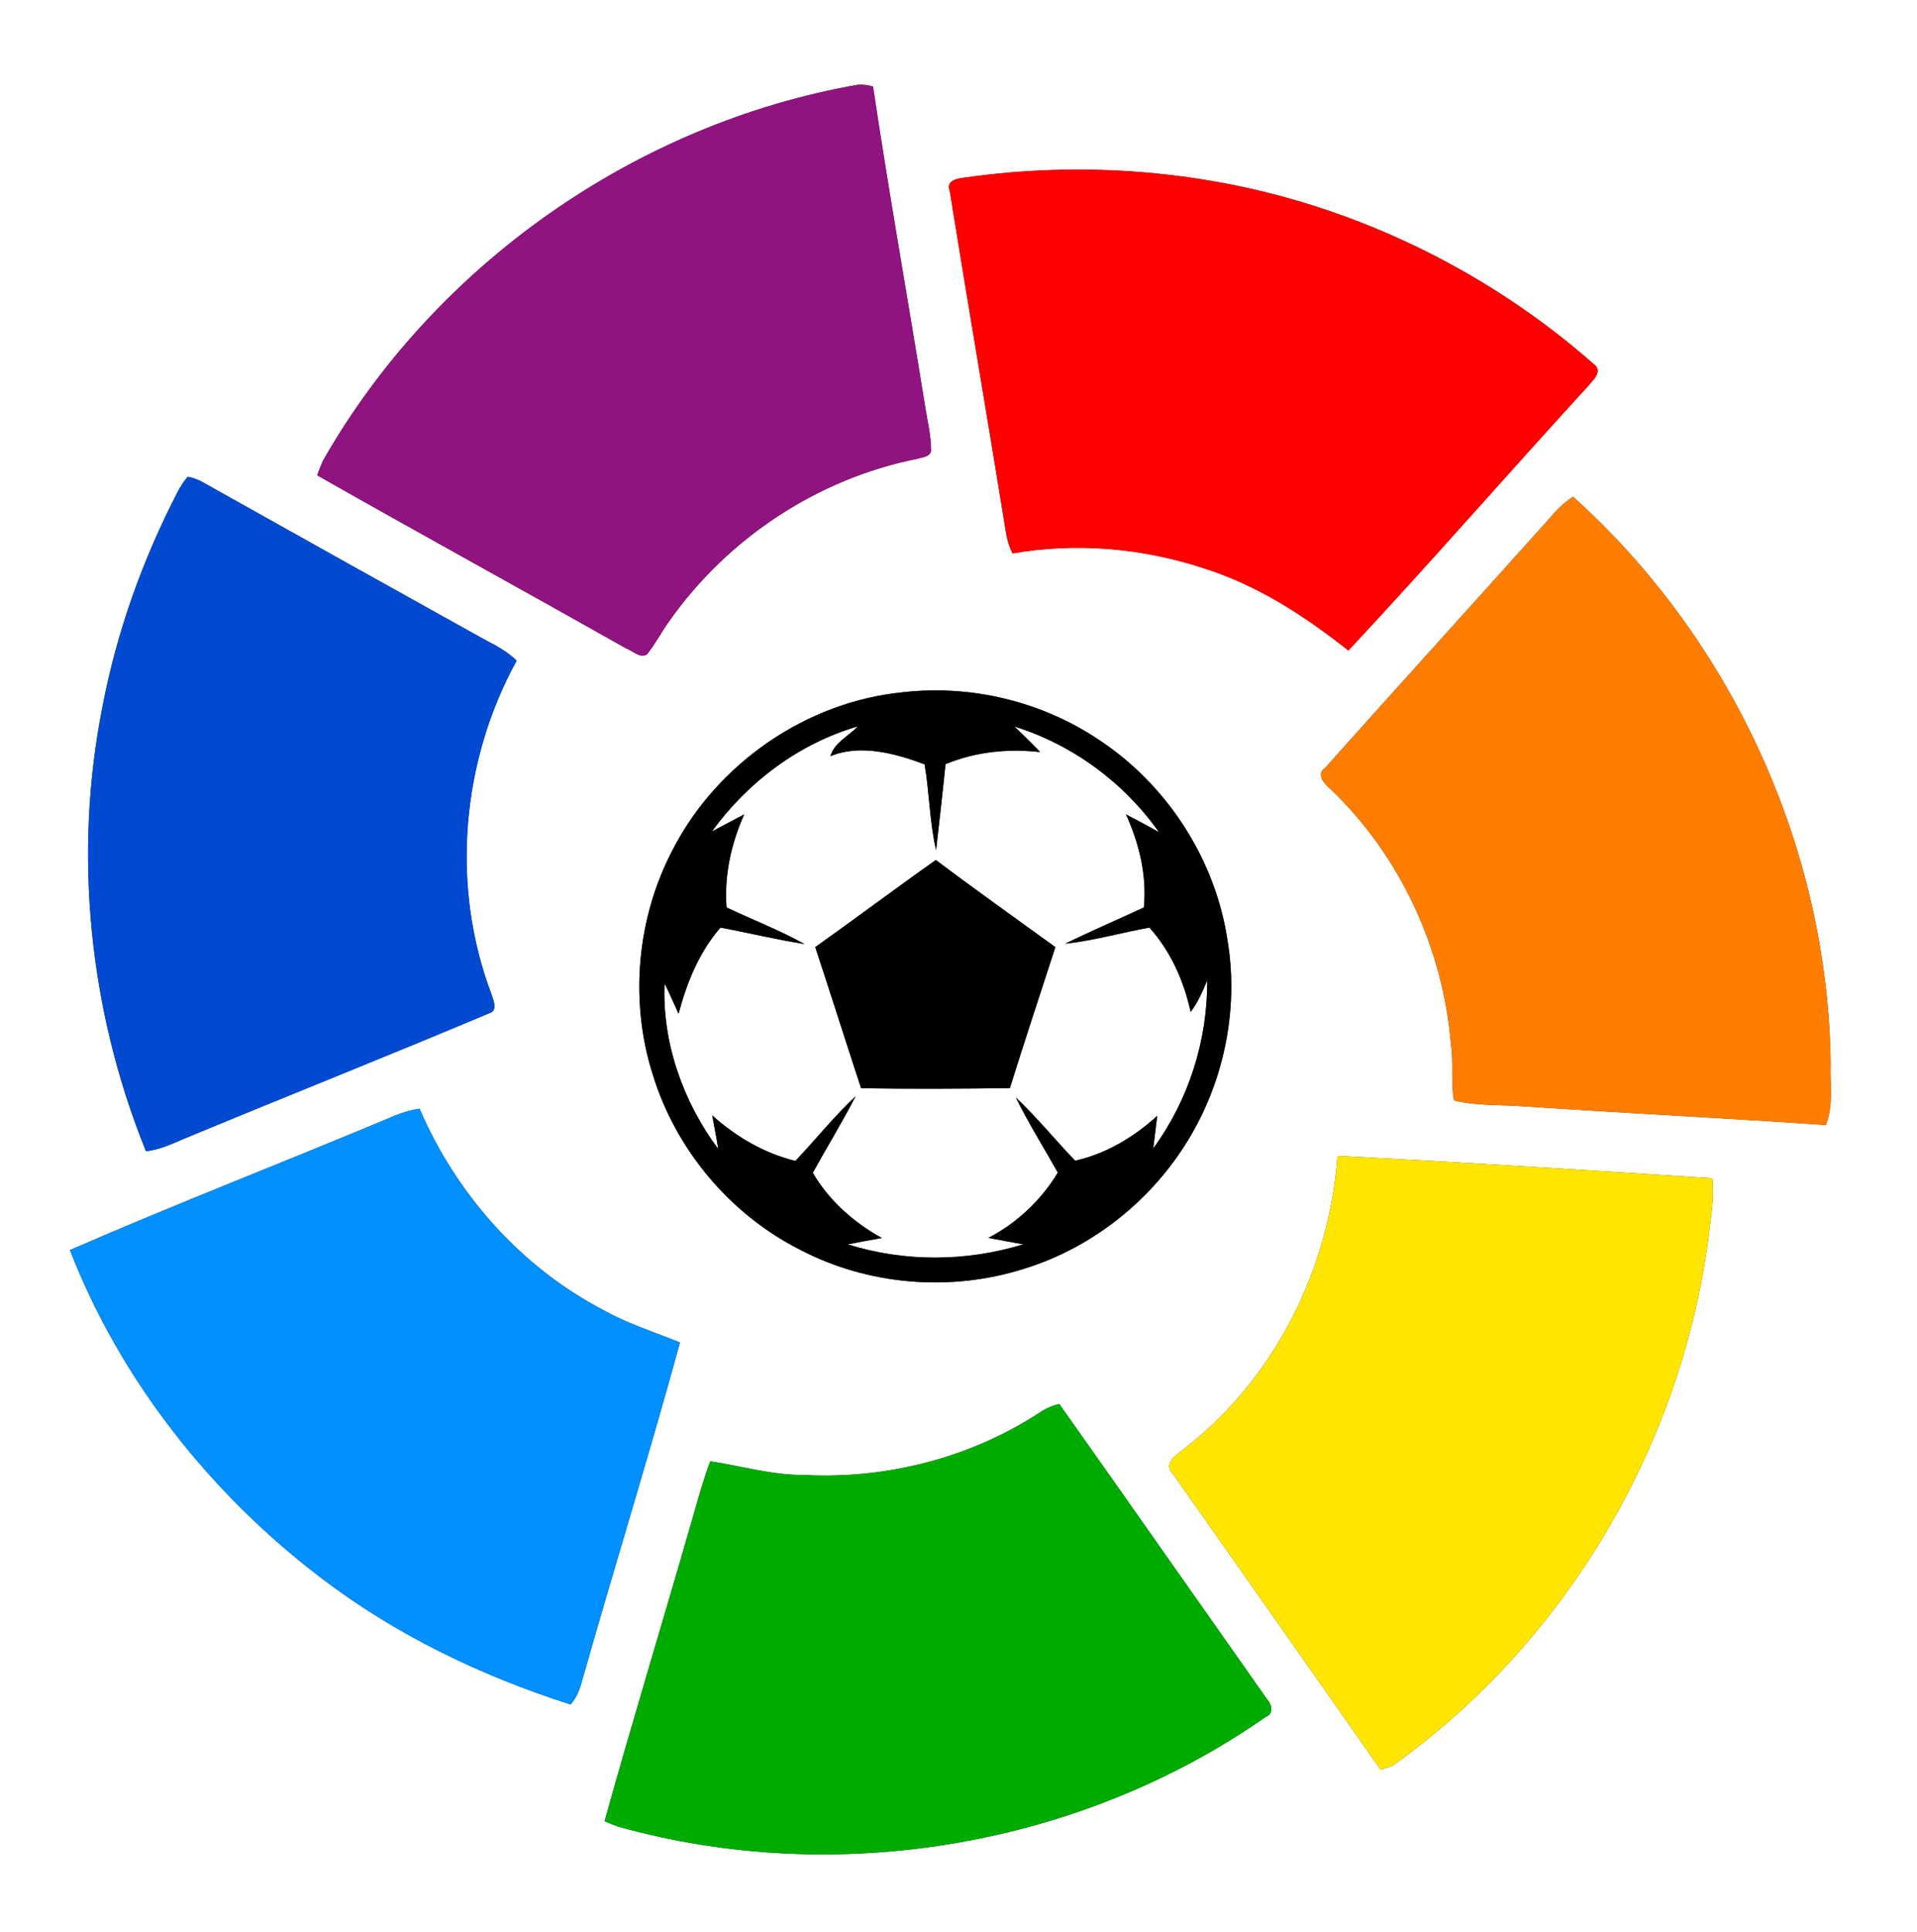 <?xml version="1.0" encoding="UTF-8" ?>
<!DOCTYPE svg PUBLIC "-//W3C//DTD SVG 1.1//EN" "http://www.w3.org/Graphics/SVG/1.1/DTD/svg11.dtd">
<svg width="391pt" height="394pt" viewBox="0 0 391 394" version="1.1" xmlns="http://www.w3.org/2000/svg">
<rect x="0" y="0" width="391" height="394" fill="#333333" stroke="none"/>
<g id="#ffffffff">
<path fill="#ffffff" opacity="1.00" d=" M 0.00 0.00 L 391.00 0.00 L 391.00 394.00 L 0.00 394.00 L 0.00 0.00 M 65.85 93.99 C 65.42 94.95 65.04 95.93 64.70 96.93 C 85.64 108.82 106.77 120.40 127.74 132.24 C 129.07 132.72 130.46 134.27 131.94 133.46 C 133.68 131.29 134.95 128.81 136.57 126.57 C 148.44 109.74 166.83 97.58 187.06 93.57 C 188.07 93.24 189.59 93.24 189.92 91.96 C 189.91 88.61 189.04 85.35 188.56 82.05 C 185.10 60.58 181.28 39.17 178.07 17.66 C 177.06 17.34 176.04 17.22 175.00 17.28 C 129.71 25.19 88.60 54.03 65.85 93.99 M 196.88 36.20 C 195.45 36.37 192.86 36.72 193.70 38.88 C 197.40 61.91 201.36 84.91 205.08 107.94 C 205.31 109.64 205.76 111.31 206.52 112.85 C 219.42 110.61 232.81 111.74 245.23 115.79 C 256.27 119.20 266.04 125.54 275.02 132.66 C 291.56 114.96 307.47 96.67 323.84 78.81 C 324.91 77.51 327.07 75.68 325.02 74.21 C 308.70 59.85 289.39 48.89 268.70 42.20 C 245.63 34.73 220.86 32.81 196.88 36.20 M 38.30 97.22 C 37.46 98.14 36.82 99.22 36.23 100.31 C 29.14 114.02 23.86 128.70 20.95 143.87 C 14.88 174.17 18.18 206.14 29.77 234.75 C 32.43 234.50 34.86 233.35 37.28 232.32 C 58.09 223.68 79.05 215.36 99.81 206.61 C 101.66 206.03 100.58 203.95 100.23 202.70 C 91.89 180.71 94.07 155.26 105.38 134.72 C 103.45 132.83 101.05 131.57 98.69 130.34 C 80.45 120.20 62.23 110.04 44.04 99.84 C 42.20 98.84 40.42 97.56 38.30 97.22 M 315.85 105.93 C 300.71 122.81 285.46 139.60 270.35 156.51 C 268.34 157.86 270.01 159.73 271.30 160.84 C 285.56 174.41 294.36 193.39 295.94 212.98 C 296.52 216.77 295.86 220.66 296.57 224.41 C 301.29 225.57 306.21 225.24 311.03 225.63 C 331.48 226.99 351.96 228.01 372.40 229.42 C 374.00 225.48 373.22 221.14 373.38 217.00 C 372.92 173.33 353.32 130.44 320.84 101.29 C 318.91 102.54 317.30 104.17 315.85 105.93 M 184.13 141.17 C 164.43 143.12 146.29 155.67 137.23 173.23 C 129.90 187.15 128.37 203.99 133.10 219.00 C 137.77 234.34 148.84 247.59 163.16 254.83 C 177.14 262.16 194.04 263.48 209.05 258.67 C 222.42 254.50 234.10 245.39 241.63 233.61 C 249.48 221.37 252.76 206.20 250.38 191.83 C 247.93 175.34 238.15 160.15 224.27 150.95 C 212.61 143.08 198.10 139.55 184.13 141.17 M 79.89 227.78 C 58.06 236.92 35.96 245.47 14.26 254.91 C 24.54 281.37 42.83 304.49 65.35 321.66 C 80.61 333.33 98.13 341.77 116.39 347.58 C 117.59 346.18 118.29 344.48 118.73 342.71 C 125.25 319.69 132.38 296.84 138.69 273.76 C 133.40 271.61 127.91 269.90 122.92 267.07 C 106.16 258.30 93.02 243.39 85.57 226.08 C 83.61 226.40 81.70 226.97 79.89 227.78 M 272.80 235.69 C 271.14 258.56 260.17 280.84 241.99 295.04 C 240.42 296.45 236.88 298.22 239.25 300.58 C 253.35 320.68 267.54 340.73 281.58 360.88 C 282.42 360.65 283.24 360.37 284.06 360.05 C 319.21 335.03 342.99 294.91 348.49 252.15 C 348.94 248.20 349.71 244.24 349.25 240.26 C 323.78 238.59 298.29 237.01 272.80 235.69 M 212.04 288.06 C 197.93 297.28 180.82 301.66 164.02 300.78 C 157.52 300.83 151.25 298.94 144.88 297.98 C 143.57 301.38 142.62 304.90 141.60 308.40 C 135.58 329.41 129.17 350.32 123.31 371.38 C 124.24 371.80 125.18 372.17 126.14 372.50 C 170.59 384.94 220.35 376.57 258.19 350.09 C 259.89 349.43 259.42 347.56 258.42 346.48 C 244.29 326.43 230.23 306.33 216.06 286.30 C 214.61 286.63 213.26 287.24 212.04 288.06 Z" />
<path fill="#ffffff" opacity="1.00" d=" M 145.20 169.56 C 152.50 159.48 162.96 151.63 174.96 148.12 C 173.12 150.09 170.12 151.47 169.38 154.20 C 175.40 151.69 182.61 153.62 188.58 155.86 C 189.59 161.66 189.58 167.60 190.93 173.36 C 191.59 167.52 192.26 161.68 192.85 155.83 C 198.94 153.30 205.62 152.62 212.15 153.37 C 210.46 151.56 208.68 149.87 206.91 148.15 C 218.77 151.86 229.24 159.56 236.40 169.71 C 234.18 168.44 231.93 167.24 229.66 166.07 C 232.35 172.00 233.95 178.51 233.31 185.05 C 227.95 187.53 222.53 189.87 217.22 192.45 C 223.03 191.82 228.69 190.20 234.43 189.15 C 238.78 193.96 241.47 200.05 242.85 206.35 C 244.34 204.41 245.30 202.15 246.23 199.90 C 246.31 212.15 242.45 224.31 235.22 234.19 C 235.49 231.97 235.76 229.75 236.04 227.53 C 231.30 231.88 225.61 235.27 219.29 236.69 C 215.21 232.44 211.48 227.84 207.19 223.80 C 209.78 229.05 212.90 234.02 215.76 239.12 C 212.35 244.74 207.44 249.40 201.60 252.42 C 203.97 252.90 206.34 253.32 208.72 253.74 C 197.08 257.31 184.54 257.39 172.91 253.75 C 175.22 253.28 177.54 252.87 179.86 252.45 C 174.12 249.30 169.10 244.82 165.78 239.15 C 168.66 233.94 171.78 228.85 174.51 223.56 C 170.12 227.66 166.36 232.38 162.23 236.74 C 155.87 235.18 150.12 231.80 145.27 227.45 C 145.68 229.73 146.14 232.01 146.50 234.31 C 139.32 224.67 135.03 212.61 135.54 200.53 C 136.55 202.57 137.47 204.65 138.40 206.73 C 140.09 200.39 142.58 194.16 146.95 189.16 C 152.68 190.22 158.34 191.60 164.10 192.51 C 158.97 189.67 153.48 187.55 148.19 185.05 C 147.69 178.51 149.13 172.01 151.80 166.06 C 149.59 167.21 147.41 168.41 145.20 169.56 M 166.28 193.14 C 169.45 202.71 172.47 212.33 175.63 221.91 C 185.74 222.07 195.86 222.02 205.98 221.88 C 208.99 212.28 212.14 202.71 215.26 193.14 C 207.12 187.23 198.91 181.42 190.88 175.37 C 182.61 181.20 174.52 187.28 166.28 193.14 Z" />
</g>
<g id="#8f147fff">
<path fill="#8f147f" opacity="1.00" d=" M 65.85 93.99 C 88.60 54.03 129.71 25.19 175.00 17.28 C 176.04 17.22 177.06 17.34 178.07 17.66 C 181.28 39.17 185.10 60.58 188.56 82.05 C 189.04 85.35 189.91 88.61 189.92 91.96 C 189.59 93.24 188.07 93.24 187.06 93.57 C 166.83 97.58 148.44 109.74 136.57 126.57 C 134.95 128.81 133.68 131.29 131.94 133.46 C 130.46 134.27 129.07 132.72 127.74 132.24 C 106.77 120.40 85.64 108.82 64.70 96.93 C 65.04 95.93 65.42 94.95 65.85 93.99 Z" />
</g>
<g id="#fe0000ff">
<path fill="#fe0000" opacity="1.00" d=" M 196.88 36.20 C 220.86 32.81 245.63 34.73 268.70 42.20 C 289.39 48.89 308.70 59.85 325.02 74.21 C 327.07 75.68 324.91 77.51 323.84 78.81 C 307.47 96.67 291.56 114.96 275.02 132.66 C 266.04 125.54 256.27 119.20 245.23 115.79 C 232.81 111.74 219.42 110.61 206.52 112.85 C 205.76 111.31 205.31 109.64 205.08 107.94 C 201.36 84.91 197.40 61.91 193.70 38.88 C 192.86 36.72 195.45 36.37 196.88 36.20 Z" />
</g>
<g id="#004ad1ff">
<path fill="#004ad1" opacity="1.00" d=" M 38.30 97.22 C 40.42 97.56 42.20 98.84 44.04 99.84 C 62.23 110.04 80.45 120.20 98.69 130.34 C 101.05 131.57 103.45 132.83 105.38 134.72 C 94.07 155.26 91.89 180.71 100.23 202.70 C 100.58 203.95 101.66 206.03 99.81 206.61 C 79.05 215.36 58.09 223.68 37.28 232.32 C 34.86 233.35 32.43 234.50 29.77 234.75 C 18.18 206.14 14.88 174.17 20.95 143.87 C 23.86 128.70 29.14 114.02 36.23 100.31 C 36.82 99.22 37.46 98.14 38.30 97.22 Z" />
</g>
<g id="#ff7d01ff">
<path fill="#ff7d01" opacity="1.00" d=" M 315.85 105.93 C 317.30 104.17 318.91 102.54 320.84 101.29 C 353.32 130.44 372.92 173.33 373.38 217.00 C 373.22 221.14 374.00 225.48 372.40 229.42 C 351.96 228.01 331.48 226.99 311.03 225.63 C 306.21 225.24 301.29 225.57 296.57 224.41 C 295.86 220.66 296.52 216.77 295.94 212.98 C 294.36 193.39 285.56 174.41 271.30 160.84 C 270.01 159.73 268.34 157.86 270.35 156.51 C 285.46 139.60 300.71 122.81 315.85 105.93 Z" />
</g>
<g id="#000000ff">
<path fill="#000000" opacity="1.00" d=" M 184.13 141.17 C 198.10 139.55 212.61 143.08 224.27 150.95 C 238.15 160.15 247.93 175.34 250.38 191.83 C 252.76 206.20 249.48 221.37 241.63 233.61 C 234.10 245.39 222.42 254.50 209.05 258.67 C 194.04 263.48 177.14 262.16 163.16 254.83 C 148.84 247.59 137.77 234.34 133.10 219.00 C 128.37 203.99 129.90 187.15 137.23 173.23 C 146.29 155.67 164.43 143.12 184.13 141.17 M 145.20 169.56 C 147.41 168.41 149.59 167.21 151.80 166.06 C 149.13 172.01 147.69 178.51 148.19 185.05 C 153.48 187.55 158.97 189.67 164.10 192.51 C 158.34 191.60 152.68 190.22 146.95 189.16 C 142.58 194.16 140.09 200.39 138.40 206.73 C 137.47 204.65 136.55 202.57 135.54 200.53 C 135.03 212.61 139.32 224.67 146.50 234.31 C 146.14 232.01 145.68 229.73 145.27 227.45 C 150.12 231.80 155.87 235.18 162.23 236.74 C 166.36 232.38 170.12 227.66 174.51 223.56 C 171.78 228.85 168.66 233.94 165.78 239.15 C 169.10 244.82 174.12 249.30 179.86 252.45 C 177.54 252.87 175.22 253.28 172.91 253.75 C 184.54 257.39 197.08 257.31 208.72 253.74 C 206.34 253.32 203.97 252.90 201.60 252.42 C 207.44 249.40 212.35 244.74 215.76 239.12 C 212.90 234.02 209.78 229.05 207.19 223.80 C 211.48 227.84 215.21 232.44 219.29 236.69 C 225.61 235.27 231.30 231.88 236.04 227.53 C 235.76 229.75 235.49 231.97 235.22 234.19 C 242.45 224.31 246.31 212.15 246.23 199.90 C 245.30 202.15 244.34 204.41 242.85 206.35 C 241.47 200.05 238.78 193.96 234.43 189.15 C 228.69 190.20 223.03 191.82 217.22 192.45 C 222.53 189.87 227.95 187.53 233.31 185.05 C 233.95 178.51 232.35 172.00 229.66 166.07 C 231.93 167.24 234.18 168.44 236.40 169.71 C 229.24 159.56 218.77 151.86 206.91 148.15 C 208.68 149.87 210.46 151.56 212.15 153.37 C 205.62 152.62 198.94 153.30 192.85 155.83 C 192.26 161.68 191.59 167.52 190.93 173.36 C 189.58 167.60 189.59 161.66 188.58 155.86 C 182.61 153.62 175.40 151.69 169.38 154.20 C 170.12 151.47 173.12 150.09 174.96 148.12 C 162.96 151.63 152.50 159.48 145.20 169.56 Z" />
<path fill="#000000" opacity="1.00" d=" M 166.28 193.14 C 174.52 187.28 182.61 181.20 190.88 175.37 C 198.91 181.42 207.12 187.23 215.26 193.14 C 212.14 202.71 208.99 212.28 205.98 221.88 C 195.86 222.02 185.74 222.07 175.63 221.91 C 172.47 212.33 169.45 202.71 166.28 193.14 Z" />
</g>
<g id="#008fffff">
<path fill="#008fff" opacity="1.00" d=" M 79.89 227.78 C 81.70 226.97 83.61 226.40 85.57 226.08 C 93.02 243.39 106.16 258.30 122.92 267.07 C 127.91 269.90 133.40 271.61 138.69 273.76 C 132.38 296.84 125.25 319.69 118.73 342.71 C 118.29 344.48 117.59 346.18 116.39 347.58 C 98.13 341.77 80.61 333.33 65.35 321.66 C 42.83 304.49 24.54 281.37 14.26 254.91 C 35.96 245.47 58.06 236.92 79.89 227.78 Z" />
</g>
<g id="#ffe500ff">
<path fill="#ffe500" opacity="1.00" d=" M 272.80 235.69 C 298.29 237.01 323.78 238.59 349.25 240.26 C 349.71 244.24 348.94 248.20 348.49 252.15 C 342.99 294.91 319.21 335.03 284.06 360.05 C 283.24 360.37 282.42 360.65 281.58 360.88 C 267.54 340.73 253.35 320.68 239.25 300.58 C 236.88 298.22 240.42 296.45 241.99 295.04 C 260.17 280.84 271.14 258.56 272.80 235.69 Z" />
</g>
<g id="#00ab00ff">
<path fill="#00ab00" opacity="1.00" d=" M 212.04 288.06 C 213.26 287.24 214.61 286.63 216.06 286.30 C 230.23 306.33 244.29 326.43 258.42 346.48 C 259.42 347.56 259.89 349.43 258.19 350.09 C 220.35 376.57 170.59 384.94 126.14 372.50 C 125.18 372.17 124.24 371.80 123.31 371.38 C 129.17 350.32 135.58 329.41 141.60 308.40 C 142.62 304.90 143.57 301.38 144.88 297.98 C 151.25 298.94 157.52 300.83 164.02 300.78 C 180.82 301.66 197.93 297.28 212.04 288.06 Z" />
</g>
</svg>
